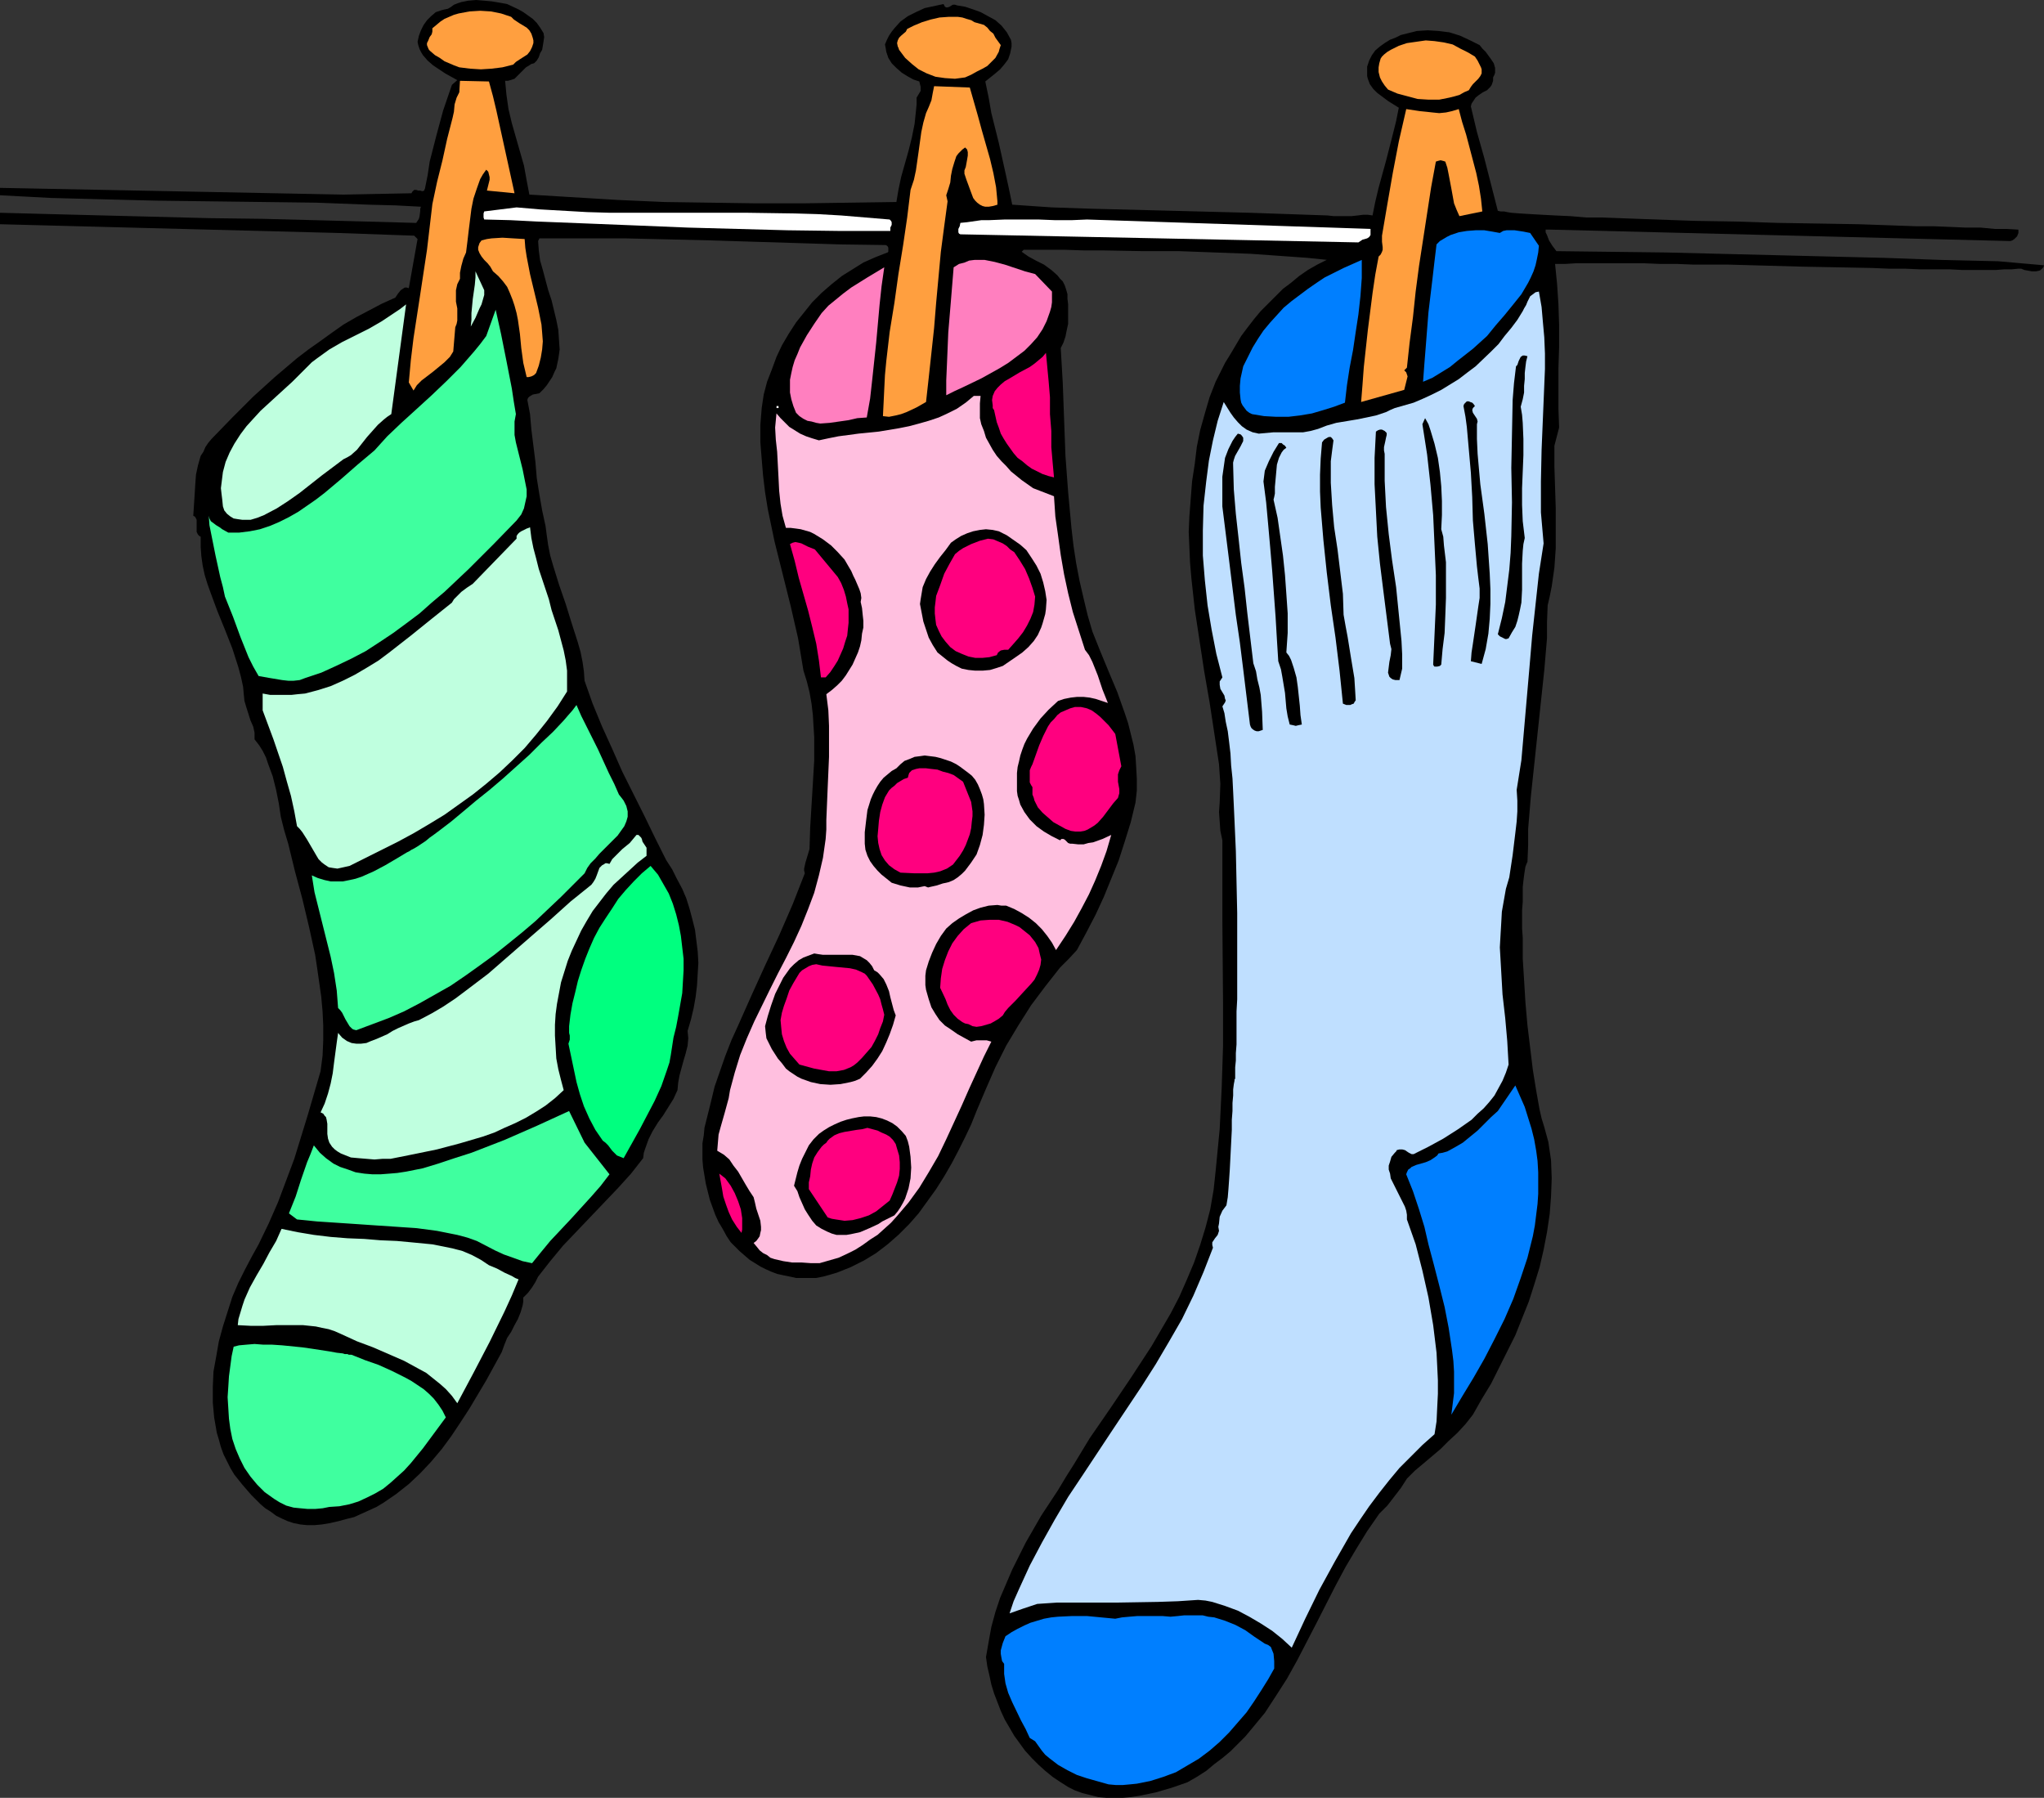 <?xml version="1.0" encoding="UTF-8" standalone="no"?>
<svg
   version="1.0"
   width="129.766mm"
   height="114.132mm"
   id="svg49"
   sodipodi:docname="Socks - Hanging.wmf"
   xmlns:inkscape="http://www.inkscape.org/namespaces/inkscape"
   xmlns:sodipodi="http://sodipodi.sourceforge.net/DTD/sodipodi-0.dtd"
   xmlns="http://www.w3.org/2000/svg"
   xmlns:svg="http://www.w3.org/2000/svg">
  <rect width="100%" height="100%" fill="#333333" stroke="none"/>
  <sodipodi:namedview
     id="namedview49"
     pagecolor="#ffffff"
     bordercolor="#000000"
     borderopacity="0.25"
     inkscape:showpageshadow="2"
     inkscape:pageopacity="0.0"
     inkscape:pagecheckerboard="0"
     inkscape:deskcolor="#d1d1d1"
     inkscape:document-units="mm" />
  <defs
     id="defs1">
    <pattern
       id="WMFhbasepattern"
       patternUnits="userSpaceOnUse"
       width="6"
       height="6"
       x="0"
       y="0" />
  </defs>
  <path
     style="fill:#000000;fill-opacity:1;fill-rule:evenodd;stroke:none"
     d="m 130.411,7.916 0.162,0.969 -0.162,1.131 -0.162,0.969 -0.162,0.969 -0.485,0.808 -0.323,0.969 -0.485,0.808 -0.646,0.646 -0.646,0.162 -0.485,0.323 -0.808,0.485 -1.454,1.454 -0.646,0.646 -0.646,0.646 -0.97,0.323 -0.646,0.162 h -0.646 l 0.323,3.393 0.485,3.393 0.808,3.393 0.97,3.393 1.939,6.785 0.646,3.554 0.646,3.393 10.666,0.646 10.666,0.646 10.989,0.485 10.989,0.162 11.15,0.162 h 11.15 l 11.312,-0.162 11.15,-0.162 0.485,-2.908 0.646,-3.07 1.778,-6.301 0.808,-3.231 0.646,-3.231 0.323,-3.07 0.162,-1.616 v -1.616 l 0.485,-0.808 0.485,-0.808 v -0.485 -0.485 l -0.162,-0.646 -0.162,-0.646 -1.454,-0.485 -1.454,-0.808 -1.293,-0.808 -1.293,-1.131 -1.131,-1.131 -0.808,-1.292 -0.485,-1.454 -0.162,-0.969 -0.162,-0.808 0.485,-1.131 0.485,-0.969 0.646,-0.969 0.646,-0.808 1.454,-1.616 1.778,-1.292 1.939,-0.969 2.101,-0.969 2.262,-0.485 2.262,-0.485 0.162,0.323 0.162,0.323 0.323,0.162 h 0.323 l 0.485,-0.162 0.485,-0.323 0.323,-0.162 h 0.485 l 0.485,0.162 1.939,0.323 1.939,0.646 1.778,0.646 1.778,0.969 1.778,0.969 1.454,1.292 1.293,1.616 0.97,1.777 0.162,0.808 v 0.808 l -0.162,0.808 -0.162,0.808 -0.485,1.454 -0.97,1.292 -0.97,1.131 -1.131,0.969 -2.424,1.939 0.808,3.877 0.646,3.716 1.778,7.109 1.616,7.27 0.808,3.716 0.808,3.877 9.373,0.646 9.534,0.323 19.069,0.485 18.907,0.485 9.373,0.323 9.373,0.323 1.454,0.162 h 1.454 2.909 l 1.454,-0.162 1.293,-0.162 h 1.131 l 1.131,0.162 0.646,-3.231 0.808,-3.393 1.778,-6.462 1.616,-6.301 0.808,-3.231 0.646,-3.231 -1.293,-0.808 -1.293,-0.808 -1.293,-0.969 -1.293,-0.969 -0.97,-0.969 -0.808,-1.131 -0.485,-1.292 -0.162,-0.646 v -0.646 -1.616 l 0.485,-1.454 0.646,-1.292 0.808,-1.131 1.131,-0.969 1.131,-0.808 1.293,-0.808 1.293,-0.485 1.293,-0.646 2.586,-0.646 1.293,-0.323 2.586,-0.162 2.586,0.162 2.586,0.323 2.586,0.808 2.424,1.131 2.262,1.131 0.646,0.808 0.808,0.808 1.293,1.777 0.646,0.969 0.323,1.131 v 0.485 0.646 l -0.162,0.485 -0.323,0.646 v 0.808 l -0.162,0.485 -0.162,0.485 -0.323,0.485 -0.808,0.808 -0.97,0.485 -0.97,0.646 -0.808,0.646 -0.646,0.969 -0.323,0.485 -0.162,0.646 1.454,6.139 1.778,6.301 3.232,12.602 0.646,0.162 h 0.808 l 0.808,0.162 0.97,0.162 2.101,0.162 2.586,0.162 2.909,0.162 3.07,0.162 3.555,0.162 3.717,0.323 h 3.878 l 4.202,0.162 4.363,0.162 4.525,0.162 4.525,0.162 4.686,0.162 9.858,0.162 9.858,0.323 10.019,0.162 9.534,0.162 4.686,0.162 4.525,0.162 4.525,0.162 h 4.202 l 4.04,0.162 3.717,0.162 h 3.555 l 3.394,0.323 h 2.909 l 2.747,0.162 v 0.485 0.323 l -0.323,0.808 -0.646,0.646 -0.485,0.323 -0.485,0.162 -110.373,-2.747 h -1.131 v 0.646 l 0.323,0.646 0.485,1.292 0.808,1.292 0.97,1.292 13.413,0.162 13.09,0.162 26.179,0.646 12.928,0.323 13.251,0.323 13.251,0.485 6.949,0.162 6.949,0.162 10.989,0.969 -0.162,0.485 -0.323,0.323 -0.323,0.323 -0.323,0.162 -0.808,0.162 h -0.97 l -1.778,-0.323 -0.808,-0.323 h -0.646 l -1.616,0.162 h -1.778 l -2.101,0.162 h -7.918 l -3.07,-0.162 h -3.394 -3.717 l -3.717,-0.162 h -3.878 l -3.878,-0.162 -8.403,-0.162 -8.565,-0.162 -17.453,-0.485 h -8.403 l -4.04,-0.162 h -4.04 l -3.878,-0.162 h -3.555 -3.555 -3.232 -3.07 -2.909 l -2.586,0.162 h -2.424 l 0.485,4.847 0.323,4.847 0.162,5.008 v 5.17 l -0.162,5.17 v 4.847 4.847 l 0.162,4.524 -1.131,4.362 v 5.008 l 0.162,5.008 0.162,5.008 v 4.685 4.847 l -0.323,4.685 -0.646,4.524 -0.485,2.423 -0.485,2.1 -0.162,4.039 v 3.877 l -0.646,7.593 -0.808,7.593 -0.808,7.593 -0.808,7.593 -0.808,7.593 -0.646,7.755 v 3.877 l -0.162,4.039 -0.162,0.323 -0.323,0.808 -0.162,0.969 -0.162,1.131 -0.162,1.292 -0.162,1.454 v 1.777 1.777 l -0.162,2.1 v 4.362 l 0.162,2.262 v 5.008 l 0.323,5.17 0.323,5.331 0.485,5.493 0.646,5.331 0.646,5.331 0.808,5.008 0.808,4.524 0.485,2.1 0.646,2.1 0.485,1.777 0.485,1.777 0.646,4.362 0.162,4.362 -0.162,4.362 -0.323,4.201 -0.646,4.362 -0.808,4.201 -0.97,4.201 -1.293,4.201 -1.293,4.039 -1.616,4.039 -1.616,4.039 -1.939,3.877 -1.939,3.877 -1.939,3.877 -2.262,3.716 -2.101,3.716 -1.778,2.262 -1.939,2.1 -2.101,1.939 -1.939,1.939 -2.101,1.777 -2.101,1.777 -1.939,1.616 -1.939,1.939 -1.454,2.262 -1.616,2.1 -1.616,2.1 -1.939,1.939 -2.909,4.201 -2.586,4.201 -2.586,4.362 -2.424,4.524 -4.525,8.886 -4.686,9.047 -2.424,4.362 -2.586,4.039 -2.747,4.201 -3.07,3.716 -1.616,1.939 -1.778,1.777 -1.778,1.777 -1.939,1.616 -1.939,1.454 -1.939,1.616 -2.262,1.454 -2.262,1.292 -3.717,1.292 -3.878,1.131 -3.878,0.808 -2.101,0.323 -1.939,0.162 h -2.101 -1.778 l -1.939,-0.162 -1.939,-0.485 -1.939,-0.485 -1.778,-0.646 -1.616,-0.808 -1.778,-1.131 -1.939,-1.292 -1.778,-1.454 -1.616,-1.454 -1.616,-1.616 -1.616,-1.777 -1.293,-1.777 -1.293,-1.777 -1.131,-1.939 -1.131,-1.939 -0.97,-2.1 -0.808,-2.1 -0.808,-2.1 -0.646,-2.1 -0.485,-2.262 -0.485,-2.1 -0.323,-2.262 0.646,-3.716 0.646,-3.554 0.97,-3.554 1.131,-3.393 1.454,-3.393 1.454,-3.393 1.616,-3.231 1.616,-3.231 3.717,-6.462 4.04,-6.139 1.939,-3.231 1.939,-3.07 3.717,-6.139 5.01,-7.27 5.01,-7.432 4.848,-7.432 2.262,-3.877 2.262,-3.877 2.101,-4.039 1.778,-4.039 1.778,-4.201 1.454,-4.201 1.293,-4.201 1.131,-4.362 0.808,-4.685 0.485,-4.524 0.485,-5.008 0.485,-5.008 0.485,-10.017 0.323,-10.017 v -9.855 l -0.162,-19.872 v -9.694 -9.855 l -0.485,-2.262 -0.162,-2.262 -0.162,-2.262 0.162,-2.262 0.162,-4.524 -0.162,-2.262 -0.162,-2.423 -1.131,-7.432 -1.131,-7.432 -1.293,-7.432 -1.131,-7.432 -1.131,-7.432 -0.808,-7.432 -0.323,-3.716 -0.162,-3.716 -0.162,-3.716 0.162,-3.716 0.646,-8.401 0.646,-4.201 0.485,-4.039 0.808,-4.039 1.131,-4.039 1.131,-3.877 1.454,-3.716 2.262,-4.524 1.293,-2.1 2.586,-4.362 1.454,-1.939 1.616,-2.1 1.616,-1.939 1.778,-1.777 1.778,-1.777 1.778,-1.777 1.939,-1.454 1.939,-1.616 2.101,-1.454 2.262,-1.292 2.262,-1.131 -4.686,-0.485 -4.525,-0.323 -9.05,-0.646 -8.726,-0.323 -8.726,-0.323 h -8.888 l -8.888,-0.162 h -4.686 l -4.848,-0.162 h -4.686 -5.01 l -0.485,0.485 v 0 l 1.616,1.131 1.778,0.969 1.939,0.969 1.778,1.292 1.454,1.292 0.646,0.808 0.646,0.646 0.485,0.969 0.323,0.969 0.323,1.131 v 1.131 l 0.162,1.292 v 1.616 1.454 1.616 l -0.323,1.454 -0.323,1.616 -0.485,1.454 -0.646,1.292 0.485,8.401 0.323,8.724 0.323,8.724 0.646,8.724 0.808,8.724 0.485,4.201 0.646,4.201 0.808,4.201 0.97,4.201 0.97,4.039 1.131,3.877 1.939,4.847 1.939,4.685 2.101,5.008 1.778,5.008 0.808,2.423 0.646,2.585 0.646,2.585 0.485,2.747 0.162,2.585 0.162,2.908 v 2.747 l -0.323,2.908 -1.131,4.685 -1.454,4.685 -1.454,4.524 -1.778,4.362 -1.778,4.362 -1.939,4.201 -2.262,4.362 -2.262,4.201 -1.939,2.1 -2.101,2.1 -1.778,2.262 -1.778,2.262 -3.394,4.524 -3.07,4.847 -2.909,4.847 -2.586,5.17 -2.262,5.17 -2.262,5.331 -1.293,3.231 -1.454,3.07 -1.616,3.231 -1.616,3.07 -1.778,3.07 -1.939,3.07 -2.101,2.908 -2.101,2.908 -2.262,2.585 -2.586,2.585 -2.586,2.262 -2.747,2.1 -2.909,1.777 -3.232,1.616 -3.232,1.292 -1.616,0.485 -1.778,0.485 -1.616,0.323 h -1.616 -1.616 -1.616 l -1.454,-0.323 -1.616,-0.323 -1.454,-0.323 -1.293,-0.485 -1.454,-0.646 -1.293,-0.646 -1.293,-0.808 -1.293,-0.808 -2.424,-2.1 -2.101,-2.1 -0.97,-1.454 -0.97,-1.777 -0.97,-1.616 -0.808,-1.777 -0.646,-1.777 -0.646,-1.777 -0.485,-1.939 -0.485,-1.939 -0.323,-1.939 -0.323,-1.939 -0.162,-1.939 v -1.939 -1.939 l 0.323,-1.939 0.162,-1.777 0.485,-1.939 0.97,-3.877 0.97,-4.039 1.293,-3.716 1.293,-3.716 1.454,-3.716 1.616,-3.554 3.232,-7.27 3.232,-7.109 3.394,-7.27 3.232,-7.432 1.454,-3.716 1.454,-3.716 -0.162,-0.646 v -0.485 l 0.323,-1.454 0.485,-1.616 0.485,-1.616 0.162,-5.17 0.323,-5.331 0.323,-5.331 0.323,-5.493 v -5.493 l -0.162,-2.585 -0.162,-2.747 -0.323,-2.747 -0.485,-2.747 -0.646,-2.585 -0.808,-2.585 -0.646,-3.877 -0.646,-3.877 -1.778,-7.755 -1.939,-7.755 -1.939,-7.755 -1.616,-7.755 -0.646,-4.039 -0.485,-4.039 -0.323,-3.877 -0.323,-4.039 v -4.201 l 0.323,-4.039 0.485,-3.231 0.808,-3.07 1.131,-2.908 1.131,-3.07 1.293,-2.747 1.616,-2.747 1.778,-2.747 1.939,-2.423 1.939,-2.423 2.262,-2.262 2.424,-2.1 2.424,-1.939 2.586,-1.616 2.586,-1.616 2.909,-1.292 2.909,-1.131 0.162,-0.162 v -0.323 -0.646 l -0.162,-0.323 -0.162,-0.162 -0.323,-0.162 h -0.323 L 201.677,58.646 191.334,58.323 180.83,58 170.488,57.677 149.965,57.192 h -10.342 -10.181 l -0.323,0.646 0.162,2.262 0.323,2.423 0.646,2.262 0.646,2.423 0.646,2.423 0.808,2.423 1.131,4.685 0.485,2.423 0.162,2.423 0.162,2.262 -0.323,2.262 -0.485,2.262 -0.485,0.969 -0.485,1.131 -0.646,0.969 -0.646,0.969 -0.808,0.969 -0.97,0.969 -0.808,0.162 -0.808,0.162 -0.808,0.485 -0.323,0.323 -0.162,0.485 0.646,3.393 0.323,3.716 0.97,7.755 0.323,3.877 0.646,4.039 0.646,3.716 0.808,3.716 0.323,2.423 0.323,2.262 0.485,2.423 0.646,2.262 1.454,4.685 1.616,4.685 1.454,4.685 1.454,4.524 0.646,2.262 0.485,2.423 0.323,2.262 0.162,2.262 1.939,5.493 2.262,5.493 2.424,5.331 2.424,5.493 5.333,10.663 2.586,5.331 2.586,5.17 1.454,2.262 1.131,2.262 1.293,2.423 0.97,2.262 0.808,2.585 0.646,2.423 0.646,2.585 0.323,2.585 0.323,2.585 0.162,2.747 -0.162,2.585 -0.162,2.747 -0.323,2.747 -0.485,2.747 -0.646,2.747 -0.808,2.747 0.162,1.777 -0.162,1.777 -0.485,1.939 -0.485,1.616 -0.97,3.554 -0.323,1.777 -0.162,1.777 -0.97,2.1 -2.424,3.877 -1.293,1.777 -1.293,2.1 -0.97,1.939 -0.808,2.262 -0.323,0.969 -0.162,1.292 -2.909,3.716 -3.07,3.393 -6.626,6.947 -6.626,6.947 -3.07,3.716 -2.909,3.716 -0.323,0.646 -0.323,0.646 -0.808,1.292 -0.97,1.292 -1.131,1.131 v 0.969 l -0.162,0.969 -0.485,1.616 -0.646,1.616 -0.808,1.454 -0.808,1.616 -0.97,1.454 -0.646,1.616 -0.646,1.777 -3.717,6.785 -4.04,6.785 -2.101,3.231 -2.262,3.393 -2.262,3.07 -2.586,3.07 -2.586,2.747 -2.747,2.585 -3.07,2.423 -3.07,2.1 -1.616,0.969 -1.778,0.808 -1.778,0.808 -1.778,0.808 -1.939,0.485 -1.778,0.485 -2.101,0.485 -1.939,0.323 -1.778,0.162 h -1.778 l -1.616,-0.162 -1.616,-0.323 -1.454,-0.485 -1.454,-0.646 -1.293,-0.646 -1.293,-0.969 -1.293,-0.808 -1.131,-0.969 -2.262,-2.262 -2.101,-2.423 -1.939,-2.423 -0.97,-1.616 -0.808,-1.616 -0.808,-1.616 -0.646,-1.777 -0.485,-1.777 -0.485,-1.616 -0.646,-3.716 -0.323,-3.554 v -3.716 l 0.162,-3.716 0.646,-3.554 0.646,-3.716 0.97,-3.554 1.131,-3.554 1.131,-3.554 1.454,-3.393 1.616,-3.231 1.616,-3.07 1.616,-2.908 2.424,-5.008 2.262,-5.17 1.939,-5.17 1.939,-5.17 3.232,-10.501 3.07,-10.501 0.485,-3.716 0.162,-3.716 v -3.554 l -0.162,-3.393 -0.323,-3.554 -0.485,-3.393 -0.485,-3.393 -0.485,-3.231 -1.454,-6.624 -1.616,-6.785 -1.778,-6.624 -1.616,-6.624 -0.97,-3.231 -0.808,-3.231 -0.485,-3.231 -0.646,-3.231 -0.808,-3.231 -1.131,-3.07 -0.485,-1.454 -0.808,-1.616 -0.808,-1.292 -1.131,-1.454 v -1.616 l -0.323,-1.454 -0.646,-1.454 -0.97,-3.07 -0.485,-1.616 -0.162,-1.616 -0.162,-1.777 -0.485,-2.262 -0.646,-2.423 -1.454,-4.524 -1.778,-4.524 -1.778,-4.362 -1.616,-4.362 -0.808,-2.262 -0.646,-2.1 -0.485,-2.262 -0.323,-2.262 -0.162,-2.262 v -2.423 l -0.323,-0.162 -0.323,-0.323 -0.323,-0.646 v -0.646 -1.616 -0.646 l -0.323,-0.646 -0.162,-0.162 -0.323,-0.162 0.323,-5.008 0.162,-2.585 0.162,-2.262 0.485,-2.262 0.646,-2.262 0.646,-0.969 0.485,-1.131 0.646,-0.969 0.808,-0.969 5.01,-5.17 5.01,-5.008 5.171,-4.685 5.333,-4.524 2.747,-2.1 2.747,-1.939 2.909,-2.1 2.747,-1.939 3.07,-1.777 3.07,-1.616 3.07,-1.616 3.232,-1.454 0.646,-0.969 0.646,-0.808 0.485,-0.323 0.485,-0.323 h 0.485 l 0.485,0.162 L 100.192,57.354 99.384,56.546 81.123,55.9 0,53.799 v -2.747 l 12.282,0.323 12.605,0.323 25.371,0.646 12.766,0.162 12.443,0.323 12.282,0.323 5.818,0.162 5.818,0.162 h 0.485 l 0.323,-0.485 0.323,-0.485 0.162,-0.646 0.162,-1.292 V 50.083 L 101,49.599 94.859,49.276 88.557,49.114 75.952,48.629 63.186,48.468 50.258,48.306 37.491,48.145 24.725,47.822 12.282,47.498 6.141,47.175 0,46.852 v -1.777 l 82.416,1.616 16.322,-0.323 0.162,-0.323 0.162,-0.162 0.323,-0.323 h 0.485 l 0.485,0.162 h 0.485 l 0.485,0.162 0.485,-0.162 v -0.162 l 0.162,-0.323 0.646,-3.231 0.485,-3.231 1.616,-6.301 1.616,-5.978 2.101,-6.139 1.293,-1.131 -1.454,-0.808 -1.454,-0.808 -1.454,-0.969 -1.454,-0.969 -1.293,-1.131 -1.131,-1.292 -0.485,-0.808 -0.323,-0.646 -0.323,-0.969 -0.162,-0.808 0.323,-1.454 0.485,-1.292 0.646,-1.292 0.808,-1.131 0.97,-0.969 1.131,-0.969 1.454,-0.485 0.646,-0.162 0.808,-0.162 0.808,-0.485 0.646,-0.485 0.808,-0.323 0.97,-0.323 1.616,-0.323 L 114.251,0 l 1.939,0.162 1.778,0.162 1.939,0.323 1.778,0.323 2.747,1.292 1.131,0.646 1.131,0.808 1.131,0.808 0.97,0.969 0.808,1.131 z"
     id="path1" />
  <path
     style="fill:#ff9f3f;fill-opacity:1;fill-rule:evenodd;stroke:none"
     d="m 127.825,9.047 0.162,0.646 v 0.646 l -0.323,0.969 -0.485,0.969 -0.646,0.808 -1.778,1.131 -0.97,0.646 -0.646,0.646 -2.586,0.646 -2.586,0.323 -2.586,0.162 -2.586,-0.162 -1.293,-0.162 -1.293,-0.162 -1.293,-0.485 -1.131,-0.485 -1.131,-0.485 -1.131,-0.808 -1.131,-0.646 -1.131,-0.969 -0.323,-0.323 -0.162,-0.323 -0.323,-0.808 v -0.485 l 0.323,-0.646 0.323,-0.808 0.485,-0.646 0.162,-0.646 V 6.785 l 0.97,-0.808 0.97,-0.808 0.97,-0.646 1.131,-0.485 1.131,-0.485 1.131,-0.323 2.586,-0.485 2.586,-0.162 2.586,0.162 2.424,0.485 2.424,0.808 0.646,0.646 1.454,0.969 0.808,0.485 0.808,0.485 0.646,0.646 0.485,0.808 z"
     id="path2" />
  <path
     style="fill:#ff9f3f;fill-opacity:1;fill-rule:evenodd;stroke:none"
     d="m 240.137,10.824 -0.323,0.969 -0.162,0.646 -0.808,1.454 -0.97,0.969 -0.97,0.969 -1.131,0.646 -1.293,0.646 -1.454,0.808 -1.454,0.646 -2.424,0.323 -2.424,-0.162 -2.262,-0.323 -2.101,-0.808 -1.939,-0.969 -1.616,-1.292 -1.616,-1.454 -1.454,-1.939 -0.162,-0.485 -0.162,-0.323 -0.162,-0.808 0.162,-0.646 0.323,-0.646 0.485,-0.485 1.131,-0.969 0.323,-0.646 1.616,-0.808 1.939,-0.808 2.101,-0.646 2.101,-0.485 2.262,-0.162 h 2.101 l 1.131,0.162 0.97,0.323 1.131,0.323 0.808,0.485 1.131,0.323 1.131,0.323 0.808,0.646 0.646,0.808 0.808,0.646 0.485,0.969 z"
     id="path3" />
  <path
     style="fill:#ff9f3f;fill-opacity:1;fill-rule:evenodd;stroke:none"
     d="m 355.035,15.51 0.323,0.646 0.162,0.485 v 0.485 0.485 l -0.323,0.646 -0.485,0.646 -0.646,0.646 -0.646,0.646 -0.485,0.646 -0.485,0.808 -1.131,0.485 -1.131,0.646 -1.131,0.323 -1.293,0.323 -2.424,0.485 h -2.586 l -2.586,-0.162 -2.424,-0.646 -2.424,-0.646 -2.262,-0.969 -0.808,-0.969 -0.646,-0.969 -0.485,-0.969 -0.323,-1.292 v -1.131 l 0.162,-0.969 0.323,-1.131 0.323,-0.485 0.485,-0.485 0.808,-0.646 0.808,-0.485 1.939,-0.969 1.939,-0.646 2.262,-0.323 2.262,-0.323 2.101,0.162 2.262,0.323 2.101,0.485 1.778,0.969 0.97,0.485 0.97,0.485 0.808,0.485 0.808,0.485 0.646,0.969 z"
     id="path4" />
  <path
     style="fill:#ff9f3f;fill-opacity:1;fill-rule:evenodd;stroke:none"
     d="m 117.321,19.549 0.97,3.554 0.808,3.393 1.454,6.624 1.454,6.624 1.454,6.624 -6.626,-0.646 0.323,-1.292 0.323,-1.292 v -0.646 l -0.162,-0.646 -0.162,-0.646 -0.485,-0.485 -0.808,1.131 -0.646,1.131 -0.808,2.262 -0.808,2.423 -0.485,2.423 -0.646,5.17 -0.323,2.747 -0.323,2.585 -0.646,1.454 -0.485,1.777 -0.323,1.616 v 1.454 l -0.323,0.646 -0.323,0.646 -0.323,1.454 v 1.292 1.454 l 0.323,1.616 v 1.454 1.454 l -0.162,0.808 -0.323,0.808 -0.485,5.816 -0.808,1.292 -1.293,1.292 -2.747,2.262 -2.747,2.1 -1.131,1.131 -0.808,1.292 -1.131,-1.939 0.485,-5.331 0.646,-5.331 1.616,-10.501 1.616,-10.663 0.646,-5.493 0.646,-5.493 1.131,-5.331 1.293,-5.17 1.131,-5.17 1.293,-5.008 0.323,-1.454 0.162,-1.777 0.485,-1.616 0.323,-0.646 0.323,-0.646 0.162,-2.747 z"
     id="path5" />
  <path
     style="fill:#ff9f3f;fill-opacity:1;fill-rule:evenodd;stroke:none"
     d="m 232.704,21.003 1.939,6.785 0.97,3.554 0.97,3.393 0.97,3.393 0.808,3.393 0.646,3.393 0.323,3.393 v 0.808 l -1.131,0.323 -0.97,0.162 h -0.808 l -0.646,-0.162 -0.646,-0.323 -0.646,-0.485 -0.485,-0.485 -0.485,-0.646 -0.485,-1.292 -1.131,-3.07 -0.485,-1.454 V 40.874 l 0.323,-0.808 0.323,-1.777 0.162,-0.969 V 36.512 l -0.162,-0.646 -0.485,-0.485 -0.646,0.485 -0.97,0.969 -0.485,0.646 -0.485,1.454 -0.485,1.616 -0.323,1.616 -0.162,1.616 -0.485,1.616 -0.485,1.454 0.323,1.454 -0.808,5.978 -0.808,6.139 -1.131,12.279 -0.485,5.978 -0.646,5.978 -0.646,5.978 -0.646,5.816 -2.262,1.292 -2.424,1.131 -1.293,0.485 -1.293,0.323 -1.616,0.323 -1.454,-0.162 0.162,-3.231 0.162,-3.393 0.162,-3.231 0.323,-3.393 0.808,-6.947 1.131,-6.947 0.97,-6.947 1.131,-6.947 0.97,-6.624 0.808,-6.624 0.808,-2.423 0.485,-2.262 0.646,-4.524 0.646,-4.685 0.485,-2.262 0.646,-2.262 0.646,-1.454 0.646,-1.616 0.323,-1.777 0.323,-1.616 z"
     id="path6" />
  <path
     style="fill:#ff9f3f;fill-opacity:1;fill-rule:evenodd;stroke:none"
     d="m 350.025,26.173 0.808,3.07 0.97,3.07 1.616,6.139 0.808,3.07 0.646,3.07 0.485,3.07 0.323,3.07 -5.494,1.131 -0.646,-1.454 -0.646,-1.616 -0.323,-1.777 -0.323,-1.777 -0.646,-3.393 -0.323,-1.616 -0.485,-1.454 -0.485,-0.162 -0.646,-0.162 -0.646,0.162 -0.485,0.162 -1.131,6.139 -0.97,6.301 -1.939,12.602 -0.808,6.139 -0.646,6.139 -0.808,6.139 -0.646,5.978 -0.646,0.646 0.485,0.485 0.162,0.485 0.162,0.485 -0.162,0.646 -0.323,1.292 -0.162,0.646 -0.162,0.646 -10.342,2.908 0.323,-4.039 0.323,-4.362 0.97,-8.886 1.131,-8.886 0.646,-4.362 0.808,-4.362 0.485,-0.485 0.323,-0.646 0.162,-0.485 v -0.646 l -0.162,-1.292 v -0.646 -0.808 l 1.293,-7.593 1.293,-7.432 1.454,-7.593 1.778,-7.755 3.232,0.485 1.616,0.162 1.454,0.162 1.616,0.162 1.616,-0.162 1.454,-0.323 z"
     id="path7" />
  <path
     style="fill:#ffffff;fill-opacity:1;fill-rule:evenodd;stroke:none"
     d="m 213.473,52.668 0.323,0.323 0.162,0.323 v 0.323 0.323 l -0.162,0.323 -0.162,0.323 v 0.323 0.485 h -12.443 l -12.282,-0.162 -11.958,-0.323 -11.958,-0.323 -11.797,-0.485 -12.12,-0.485 -12.282,-0.485 -6.302,-0.323 -6.302,-0.162 -0.162,-0.485 V 51.699 51.214 l 0.162,-0.485 7.757,-0.969 5.656,0.485 5.656,0.323 5.656,0.323 5.494,0.162 h 11.15 10.827 11.15 l 11.15,0.162 5.494,0.162 5.656,0.323 5.818,0.485 z"
     id="path8" />
  <path
     style="fill:#ffffff;fill-opacity:1;fill-rule:evenodd;stroke:none"
     d="m 328.856,54.93 v 0.808 0.646 l -0.323,0.485 -0.485,0.323 -1.131,0.323 -0.97,0.646 -95.505,-1.939 -0.323,-0.162 -0.162,-0.323 v -0.323 -0.485 l 0.323,-0.646 0.162,-0.808 1.616,-0.162 3.394,-0.485 h 1.778 l 3.878,-0.162 h 4.04 4.04 l 4.04,0.162 h 3.878 l 3.717,-0.162 z"
     id="path9" />
  <path
     style="fill:#007fff;fill-opacity:1;fill-rule:evenodd;stroke:none"
     d="m 369.256,58.969 -0.162,1.616 -0.323,1.616 -0.323,1.454 -0.485,1.454 -0.646,1.454 -0.646,1.292 -1.616,2.747 -1.939,2.423 -2.101,2.585 -2.101,2.423 -2.101,2.585 -3.394,3.07 -3.717,2.908 -1.778,1.454 -2.101,1.292 -2.101,1.292 -2.262,0.969 0.323,-4.362 0.323,-4.039 0.646,-8.24 0.97,-8.078 0.485,-4.201 0.485,-4.039 0.808,-0.808 0.808,-0.485 0.808,-0.485 0.97,-0.485 1.939,-0.646 1.939,-0.323 2.101,-0.162 h 2.101 l 1.939,0.323 1.778,0.323 0.808,-0.485 0.808,-0.162 h 0.97 0.97 l 2.101,0.323 0.808,0.162 0.808,0.162 z"
     id="path10" />
  <path
     style="fill:#ff9f3f;fill-opacity:1;fill-rule:evenodd;stroke:none"
     d="m 125.886,57.354 0.162,2.1 0.323,2.1 0.808,4.201 0.97,4.039 0.97,4.039 0.808,4.039 0.162,1.939 0.162,2.1 -0.162,1.939 -0.323,1.939 -0.485,1.939 -0.646,1.777 -0.485,0.485 -0.646,0.323 -0.646,0.162 h -0.485 l -0.808,-3.393 -0.485,-3.554 -0.323,-3.393 -0.485,-3.393 -0.323,-1.616 -0.485,-1.777 -0.485,-1.454 -0.646,-1.616 -0.646,-1.454 -0.97,-1.292 -1.131,-1.292 -1.293,-1.131 -0.646,-1.131 -0.646,-0.808 -0.808,-0.808 -0.646,-0.808 -0.485,-0.808 -0.323,-0.808 v -0.646 l 0.162,-0.485 0.162,-0.485 0.485,-0.646 1.293,-0.323 1.131,-0.162 2.586,-0.162 2.586,0.162 z"
     id="path11" />
  <path
     style="fill:#ff7fbf;fill-opacity:1;fill-rule:evenodd;stroke:none"
     d="m 252.419,69.955 v 1.292 1.292 l -0.162,1.131 -0.323,1.131 -0.808,2.262 -0.97,1.939 -1.293,1.939 -1.454,1.616 -1.616,1.616 -1.939,1.454 -1.939,1.454 -2.101,1.292 -4.363,2.423 -4.363,2.1 -2.101,0.969 -1.939,0.969 v -3.554 l 0.162,-3.716 0.162,-3.877 0.162,-3.877 0.323,-3.877 0.323,-3.877 0.646,-7.916 1.293,-0.808 1.293,-0.323 1.131,-0.485 1.293,-0.162 h 1.131 1.293 l 2.424,0.485 2.424,0.646 2.424,0.808 2.424,0.808 2.424,0.646 v 0 z"
     id="path12" />
  <path
     style="fill:#007fff;fill-opacity:1;fill-rule:evenodd;stroke:none"
     d="m 326.755,62.362 v 4.362 l -0.323,4.362 -0.485,4.362 -0.646,4.201 -0.646,4.362 -0.808,4.201 -0.646,4.201 -0.485,4.201 -2.586,0.969 -2.586,0.808 -2.747,0.808 -2.909,0.485 -2.747,0.323 h -2.909 l -2.909,-0.162 -2.909,-0.485 -0.646,-0.323 -0.646,-0.485 -0.485,-0.646 -0.485,-0.646 -0.323,-0.646 -0.162,-0.808 -0.162,-1.616 V 92.573 l 0.162,-1.777 0.323,-1.454 0.323,-1.454 1.131,-2.262 1.131,-2.262 1.293,-2.1 1.293,-1.939 1.616,-1.939 1.616,-1.777 1.616,-1.777 1.939,-1.616 1.939,-1.454 1.939,-1.454 2.101,-1.454 1.939,-1.292 2.262,-1.131 2.262,-1.131 z"
     id="path13" />
  <path
     style="fill:#ff7fbf;fill-opacity:1;fill-rule:evenodd;stroke:none"
     d="m 207.979,100.167 -2.262,0.162 -2.101,0.485 -2.262,0.323 -2.262,0.323 -2.262,0.162 -0.97,-0.162 -1.131,-0.323 -0.97,-0.162 -0.97,-0.485 -0.97,-0.646 -0.808,-0.808 -0.646,-1.616 -0.485,-1.616 -0.323,-1.616 v -1.454 -1.616 l 0.323,-1.616 0.323,-1.454 0.485,-1.616 0.646,-1.454 0.646,-1.616 1.616,-2.908 1.778,-2.747 1.778,-2.585 1.616,-1.777 1.778,-1.454 1.778,-1.454 1.939,-1.454 3.878,-2.423 4.04,-2.423 -0.646,4.524 -0.485,4.524 -0.808,9.047 -0.97,9.047 -0.485,4.362 z"
     id="path14" />
  <path
     style="fill:#bfffdf;fill-opacity:1;fill-rule:evenodd;stroke:none"
     d="m 116.19,69.632 v 1.131 l -0.323,1.131 -0.323,1.131 -0.485,0.969 -0.97,2.262 -1.131,2.1 0.162,-1.616 v -1.616 l 0.323,-3.393 0.485,-3.393 0.162,-1.777 v -1.454 z"
     id="path15" />
  <path
     style="fill:#bfdfff;fill-opacity:1;fill-rule:evenodd;stroke:none"
     d="m 369.256,69.955 0.646,3.716 0.323,3.716 0.323,3.554 0.162,3.877 v 3.716 l -0.162,3.877 -0.323,7.755 -0.323,7.755 -0.162,7.593 v 3.716 3.716 l 0.323,3.716 0.323,3.716 -1.131,7.27 -0.808,7.432 -0.808,7.432 -0.646,7.593 -1.293,14.863 -0.646,7.432 -1.131,7.109 0.162,2.585 v 2.585 l -0.162,2.423 -0.323,2.747 -0.646,5.331 -0.808,5.331 -0.808,2.747 -0.485,2.747 -0.485,2.747 -0.162,2.908 -0.162,2.747 -0.162,2.908 0.323,5.655 0.323,5.655 0.646,5.655 0.485,5.493 0.323,5.655 -0.646,1.939 -0.808,1.939 -0.97,1.777 -0.97,1.777 -1.293,1.616 -1.293,1.454 -1.454,1.292 -1.454,1.454 -3.232,2.262 -3.555,2.262 -3.555,1.939 -3.555,1.777 h -0.485 l -0.646,-0.323 -0.485,-0.323 -0.485,-0.323 -0.646,-0.162 h -0.646 l -0.646,0.162 -0.162,0.323 -0.323,0.323 -0.808,0.969 -0.323,1.131 -0.323,0.969 v 0.969 l 0.323,0.969 0.162,1.131 0.97,1.939 0.97,1.939 0.97,1.939 0.485,0.969 0.323,0.969 0.162,0.969 v 1.131 l 2.101,5.978 1.616,6.301 1.454,6.462 1.131,6.624 0.808,6.624 0.162,3.231 0.162,3.393 v 3.231 l -0.162,3.231 -0.162,3.393 -0.485,3.07 -2.909,2.585 -2.747,2.747 -2.747,2.747 -2.424,2.908 -2.424,3.07 -2.424,3.231 -2.101,3.07 -2.262,3.393 -1.939,3.393 -1.939,3.393 -3.717,6.785 -3.394,6.947 -3.232,6.947 -2.262,-2.1 -2.424,-1.939 -2.747,-1.777 -2.747,-1.616 -2.747,-1.454 -3.07,-1.131 -3.07,-0.969 -1.616,-0.323 -1.778,-0.162 -4.848,0.323 -4.848,0.162 -9.696,0.162 h -9.696 -4.848 l -4.686,0.323 -3.394,1.131 -3.232,1.131 0.97,-2.908 1.293,-2.908 2.586,-5.655 2.909,-5.493 3.07,-5.493 3.232,-5.493 3.555,-5.331 6.949,-10.501 7.11,-10.663 3.394,-5.331 3.232,-5.493 3.07,-5.331 2.747,-5.655 2.424,-5.655 1.131,-2.908 1.131,-2.908 -0.162,-0.646 v -0.646 l 0.323,-0.485 0.323,-0.485 0.646,-0.808 0.162,-0.485 0.162,-0.485 -0.162,-0.969 0.162,-0.808 0.162,-1.616 0.646,-1.454 0.97,-1.292 0.323,-1.939 0.162,-1.939 0.162,-2.262 0.162,-2.423 0.485,-9.532 v -2.423 l 0.162,-2.1 v -1.939 l 0.162,-1.777 v -1.454 l 0.162,-1.292 0.162,-0.808 v -0.323 l 0.162,-0.162 v -0.485 -0.969 -1.292 l 0.162,-1.616 v -1.777 l 0.162,-2.1 v -2.423 -2.585 -2.908 l 0.162,-2.908 v -20.68 l -0.323,-14.863 -0.323,-7.27 -0.162,-3.554 -0.162,-3.393 -0.162,-3.231 -0.323,-3.07 -0.162,-2.908 -0.323,-2.747 -0.323,-2.585 -0.485,-2.262 -0.323,-2.1 -0.485,-1.616 0.323,-0.485 0.323,-0.485 0.162,-0.485 -0.162,-0.323 -0.162,-0.808 -0.485,-0.808 -0.485,-0.808 -0.162,-0.969 v -0.323 -0.485 l 0.323,-0.485 0.323,-0.485 -1.454,-5.655 -1.131,-5.816 -0.97,-5.816 -0.646,-5.978 -0.485,-5.978 v -5.978 l 0.162,-5.978 0.323,-2.908 0.323,-2.908 0.646,-5.008 0.97,-4.847 1.131,-4.685 1.454,-4.524 1.616,2.585 0.808,1.131 0.97,1.131 0.97,0.969 1.131,0.808 1.454,0.646 1.454,0.323 1.778,-0.162 1.778,-0.162 h 5.333 1.778 l 1.778,-0.323 1.778,-0.485 2.101,-0.808 2.262,-0.646 4.848,-0.808 2.424,-0.485 2.262,-0.485 2.424,-0.808 0.97,-0.485 1.131,-0.485 2.262,-0.646 2.262,-0.646 2.262,-0.969 2.101,-0.969 2.262,-1.131 2.101,-1.292 2.101,-1.292 2.101,-1.616 1.939,-1.454 3.717,-3.554 1.778,-1.777 1.454,-1.939 1.616,-1.939 1.454,-1.939 1.293,-2.1 0.323,-0.646 0.485,-0.808 0.323,-0.808 0.646,-1.292 0.646,-0.485 0.646,-0.485 z"
     id="path16" />
  <path
     style="fill:#bfffdf;fill-opacity:1;fill-rule:evenodd;stroke:none"
     d="m 93.889,99.359 -0.97,0.646 -0.808,0.646 -1.454,1.292 -1.293,1.454 -1.293,1.454 -2.424,3.07 -1.454,1.292 -0.808,0.485 -0.97,0.485 -2.586,1.939 -2.586,1.939 -5.333,4.201 -2.747,1.939 -2.747,1.777 -3.07,1.616 -1.616,0.646 -1.616,0.485 h -1.939 l -1.131,-0.162 -0.97,-0.162 -0.808,-0.485 -0.808,-0.646 -0.646,-0.808 -0.162,-0.485 -0.162,-0.485 -0.162,-1.616 -0.162,-1.292 -0.162,-1.454 0.162,-1.292 0.162,-1.292 0.162,-1.292 0.646,-2.423 0.97,-2.262 1.131,-2.1 1.454,-2.262 1.454,-1.939 1.616,-1.777 1.778,-1.939 3.878,-3.554 3.717,-3.393 1.778,-1.777 1.616,-1.616 1.293,-1.292 1.293,-0.969 2.909,-2.1 3.07,-1.777 6.464,-3.231 3.07,-1.777 2.909,-1.939 1.454,-0.969 1.454,-1.131 z"
     id="path17" />
  <path
     style="fill:#3fff9f;fill-opacity:1;fill-rule:evenodd;stroke:none"
     d="m 123.785,99.359 -0.323,1.777 v 1.616 1.616 l 0.323,1.777 0.808,3.231 0.808,3.231 0.646,3.231 0.323,1.616 v 1.616 l -0.323,1.454 -0.323,1.454 -0.646,1.454 -1.131,1.454 -5.656,5.816 -5.818,5.816 -5.818,5.493 -3.07,2.585 -2.909,2.585 -3.232,2.423 -3.07,2.262 -3.394,2.262 -3.232,2.1 -3.394,1.777 -3.717,1.777 -3.555,1.616 -3.878,1.292 -1.293,0.485 -1.454,0.162 h -1.293 l -1.454,-0.162 -2.909,-0.485 -2.747,-0.485 -1.293,-2.262 -1.131,-2.262 -1.939,-4.847 -1.778,-4.847 -0.97,-2.423 -0.97,-2.423 -0.485,-2.262 -0.646,-2.423 -1.131,-5.17 -0.97,-4.847 -0.485,-2.423 -0.162,-2.262 0.162,0.646 0.323,0.646 0.646,0.485 0.646,0.485 0.808,0.485 0.646,0.485 1.454,0.808 h 2.586 l 2.586,-0.323 2.424,-0.485 2.424,-0.808 2.262,-0.969 2.262,-1.131 2.262,-1.292 2.101,-1.454 2.101,-1.454 2.101,-1.616 4.04,-3.393 3.878,-3.393 4.04,-3.393 3.07,-3.393 3.394,-3.231 3.555,-3.231 3.717,-3.393 3.555,-3.393 3.394,-3.393 3.232,-3.716 1.454,-1.777 1.454,-1.939 v 0 l 2.262,-6.301 0.646,2.908 0.646,2.908 1.293,6.462 1.293,6.624 0.485,3.231 z"
     id="path18" />
  <path
     style="fill:#ff007f;fill-opacity:1;fill-rule:evenodd;stroke:none"
     d="m 252.904,114.546 -1.293,-0.323 -1.454,-0.485 -1.293,-0.646 -1.293,-0.646 -1.131,-0.808 -1.131,-0.969 -1.131,-0.808 -0.97,-1.131 -0.808,-1.131 -0.808,-1.131 -0.808,-1.292 -0.646,-1.131 -0.485,-1.454 -0.485,-1.292 -0.323,-1.454 -0.323,-1.454 -0.323,-0.485 v -0.646 l -0.162,-1.292 0.162,-0.969 0.485,-1.131 0.646,-0.808 0.808,-0.808 0.97,-0.808 1.131,-0.646 2.424,-1.454 2.424,-1.292 1.131,-0.808 0.97,-0.808 0.97,-0.808 0.808,-0.969 0.162,1.616 0.162,1.777 0.323,3.393 0.323,3.877 v 4.039 l 0.323,4.039 v 3.877 l 0.323,3.716 z"
     id="path19" />
  <path
     style="fill:#000000;fill-opacity:1;fill-rule:evenodd;stroke:none"
     d="m 366.508,85.465 -0.323,1.292 -0.162,1.292 -0.162,1.454 v 1.454 l -0.162,1.616 v 1.616 l -0.323,1.616 -0.485,1.777 0.323,1.939 0.162,1.939 0.162,3.877 v 3.877 l -0.323,7.916 v 4.039 l 0.162,3.877 0.485,4.039 -0.323,1.454 -0.162,1.616 -0.162,3.07 v 6.301 l -0.162,3.07 -0.323,1.616 -0.323,1.454 -0.323,1.292 -0.485,1.454 -0.808,1.292 -0.808,1.454 -0.485,0.162 h -0.323 l -0.646,-0.323 -0.646,-0.323 -0.485,-0.485 0.97,-3.877 0.808,-3.877 0.485,-3.877 0.485,-3.877 0.323,-4.039 0.162,-4.039 0.162,-8.078 -0.162,-8.24 0.162,-8.078 0.162,-8.24 0.323,-4.039 0.485,-4.039 0.323,-0.323 0.323,-0.969 0.323,-0.646 0.162,-0.323 0.485,-0.323 h 0.485 z"
     id="path20" />
  <path
     style="fill:#ffbfdf;fill-opacity:1;fill-rule:evenodd;stroke:none"
     d="m 235.289,94.997 -0.162,1.777 v 1.777 1.777 l 0.323,1.454 0.646,1.616 0.485,1.616 0.808,1.454 0.808,1.454 0.97,1.454 1.131,1.292 1.131,1.131 1.131,1.292 2.586,2.1 2.747,1.939 5.01,1.939 0.323,4.847 0.646,4.524 0.646,4.685 0.808,4.685 0.97,4.524 1.131,4.524 1.454,4.524 1.454,4.524 0.97,1.292 0.808,1.616 1.293,3.231 1.131,3.393 1.293,3.231 -1.454,-0.485 -1.454,-0.485 -1.454,-0.323 -1.454,-0.162 h -1.616 l -1.454,0.162 -1.616,0.323 -1.454,0.485 -2.262,2.1 -1.939,2.1 -1.778,2.423 -1.454,2.423 -0.646,1.292 -0.485,1.292 -0.485,1.454 -0.323,1.454 -0.323,1.292 -0.162,1.454 v 1.616 1.616 1.131 l 0.162,1.131 0.323,0.969 0.323,1.131 0.97,1.777 1.293,1.777 1.616,1.616 1.778,1.292 1.939,1.131 1.939,0.969 0.323,-0.323 h 0.485 l 0.323,0.162 0.162,0.162 0.323,0.323 0.323,0.323 0.485,0.162 h 0.485 l 1.454,0.162 h 1.293 l 1.131,-0.323 1.131,-0.162 2.262,-0.808 2.101,-0.969 -1.131,3.877 -1.293,3.554 -1.454,3.554 -1.454,3.231 -1.778,3.393 -1.778,3.231 -2.101,3.393 -2.262,3.393 -0.97,-1.777 -1.131,-1.616 -1.293,-1.616 -1.454,-1.454 -1.616,-1.292 -1.778,-1.131 -1.778,-0.969 -1.939,-0.808 h -1.131 l -0.97,-0.162 -2.101,0.162 -1.939,0.485 -1.778,0.646 -1.778,0.969 -1.616,0.969 -1.616,1.131 -1.454,1.292 -1.293,1.777 -1.131,1.939 -0.97,2.1 -0.808,2.1 -0.646,2.1 -0.162,1.292 v 1.131 1.131 l 0.162,1.131 0.323,1.131 0.323,1.131 0.323,0.969 0.323,0.969 0.97,1.616 0.97,1.454 1.293,1.292 1.454,0.969 1.616,1.131 3.232,1.777 1.293,-0.323 h 1.293 1.131 l 1.131,0.323 -1.778,3.554 -1.778,3.877 -1.778,3.877 -1.778,4.039 -3.717,8.078 -1.939,4.039 -2.262,3.877 -2.262,3.716 -2.586,3.554 -2.747,3.231 -1.454,1.616 -1.616,1.454 -1.616,1.454 -1.778,1.131 -1.778,1.292 -1.778,1.131 -1.939,0.969 -2.101,0.969 -2.262,0.646 -2.262,0.646 h -2.101 l -2.262,-0.162 h -2.262 l -2.101,-0.323 -2.101,-0.485 -0.97,-0.323 -0.808,-0.646 -0.97,-0.485 -0.808,-0.646 -0.646,-0.808 -0.808,-0.969 0.646,-0.485 0.485,-0.646 0.323,-0.485 0.162,-0.808 0.162,-0.646 v -0.808 l -0.162,-1.454 -0.97,-2.908 -0.323,-1.454 -0.323,-1.292 -0.97,-1.454 -0.97,-1.616 -1.778,-3.07 -1.131,-1.454 -0.97,-1.454 -1.293,-1.131 -1.616,-0.969 0.162,-1.939 0.162,-1.939 0.485,-1.777 0.97,-3.393 0.485,-1.777 0.485,-1.777 0.323,-1.939 1.131,-4.201 1.293,-4.201 1.616,-4.039 1.778,-4.039 3.717,-7.593 1.939,-3.877 1.939,-3.716 1.939,-3.877 1.778,-3.877 1.616,-4.039 1.454,-3.877 1.131,-4.201 0.97,-4.201 0.323,-2.262 0.323,-2.262 0.162,-2.262 v -2.262 l 0.162,-3.877 0.162,-3.877 0.323,-7.432 v -3.716 -3.716 l -0.162,-3.716 -0.485,-3.877 1.293,-0.969 1.293,-1.131 1.131,-1.131 0.97,-1.292 0.808,-1.292 0.808,-1.292 0.646,-1.454 0.646,-1.454 0.485,-1.454 0.323,-1.454 0.162,-1.616 0.323,-1.454 v -1.616 l -0.162,-1.454 -0.162,-1.616 -0.323,-1.454 0.162,-0.969 -0.162,-1.131 -0.323,-0.969 -0.97,-2.262 -0.485,-0.969 -0.485,-1.131 -0.485,-0.808 -1.131,-1.939 -1.616,-1.777 -1.616,-1.616 -1.939,-1.454 -2.101,-1.292 -0.97,-0.485 -1.131,-0.323 -1.131,-0.323 -1.131,-0.162 -1.293,-0.162 h -1.131 l -0.808,-2.908 -0.485,-2.908 -0.323,-3.07 -0.162,-3.231 -0.162,-3.07 -0.162,-3.07 -0.323,-2.908 -0.162,-2.908 0.323,-3.393 0.97,1.131 0.97,0.969 1.131,1.131 1.293,0.808 1.293,0.808 1.454,0.646 1.454,0.485 1.616,0.485 2.262,-0.485 2.424,-0.485 4.848,-0.646 4.848,-0.485 4.848,-0.808 2.424,-0.485 2.424,-0.646 2.262,-0.646 2.424,-0.808 2.101,-0.969 2.262,-1.131 2.101,-1.454 1.939,-1.616 z"
     id="path21" />
  <path
     style="fill:#000000;fill-opacity:1;fill-rule:evenodd;stroke:none"
     d="m 353.904,97.42 -0.323,0.323 -0.162,0.162 -0.162,0.485 0.162,0.646 0.323,0.485 0.323,0.485 0.323,0.485 0.162,0.646 -0.162,0.646 v 3.554 l 0.162,3.554 0.646,7.27 0.97,7.109 0.808,7.27 0.485,7.109 0.162,3.716 v 3.554 l -0.162,3.554 -0.323,3.554 -0.646,3.716 -0.97,3.554 -2.586,-0.646 0.162,-2.1 0.323,-2.1 0.646,-4.362 0.646,-4.524 0.323,-2.1 v -2.262 l -0.323,-2.585 -0.323,-2.747 -0.485,-5.331 -0.485,-5.655 -0.162,-5.655 -0.323,-5.816 -0.485,-5.493 -0.485,-5.493 -0.323,-2.423 -0.485,-2.585 0.162,-0.485 0.323,-0.323 0.323,-0.323 h 0.485 l 0.323,0.162 0.485,0.162 0.323,0.323 z"
     id="path22" />
  <path
     style="fill:#ffffff;fill-opacity:1;fill-rule:evenodd;stroke:none"
     d="m 186.325,97.42 h 0.485 v 0.485 h -0.485 z"
     id="path23" />
  <path
     style="fill:#000000;fill-opacity:1;fill-rule:evenodd;stroke:none"
     d="m 345.824,126.986 0.485,1.777 0.162,2.1 0.485,4.039 v 4.201 4.362 l -0.162,4.362 -0.162,4.039 -0.485,3.877 -0.323,3.716 -0.323,0.323 -0.646,0.162 h -0.646 l -0.162,-0.162 -0.162,-0.323 0.323,-7.109 0.323,-7.27 v -7.109 l -0.323,-7.27 -0.323,-7.109 -0.646,-7.27 -0.808,-7.27 -1.131,-7.27 0.646,-1.454 0.808,1.454 0.485,1.454 0.97,3.231 0.808,3.393 0.485,3.393 0.323,3.393 0.162,3.554 v 3.393 z"
     id="path24" />
  <path
     style="fill:#000000;fill-opacity:1;fill-rule:evenodd;stroke:none"
     d="m 332.249,108.891 v 3.07 3.393 l 0.323,6.301 0.646,6.462 0.808,6.301 0.97,6.462 0.646,6.462 0.646,6.462 0.162,3.231 v 3.393 l -0.646,2.747 h -0.97 l -0.646,-0.162 -0.485,-0.323 -0.323,-0.323 -0.162,-0.485 -0.162,-0.485 0.162,-1.292 0.162,-1.292 0.323,-1.616 0.162,-1.454 -0.162,-0.646 -0.162,-0.646 -1.616,-12.763 -0.808,-6.462 -0.646,-6.462 -0.323,-6.301 -0.323,-6.301 v -6.301 l 0.323,-6.301 0.485,-0.323 0.485,-0.162 h 0.485 l 0.646,0.323 0.485,0.485 v 0.485 l -0.162,0.646 -0.162,0.808 -0.323,1.454 v 0.808 z"
     id="path25" />
  <path
     style="fill:#000000;fill-opacity:1;fill-rule:evenodd;stroke:none"
     d="m 295.889,111.637 0.162,5.816 0.485,5.816 0.646,5.816 0.646,5.978 0.808,5.978 0.646,5.978 1.454,12.117 0.646,1.939 0.323,1.939 0.485,1.939 0.323,1.777 0.323,4.039 0.162,4.362 -0.485,0.162 -0.485,0.162 h -0.485 l -0.485,-0.162 -0.485,-0.323 -0.323,-0.323 -0.162,-0.323 -0.162,-0.485 -1.616,-13.248 -0.808,-6.462 -0.97,-6.624 -1.616,-13.086 -1.616,-12.925 v -4.685 -2.423 l 0.323,-2.262 0.323,-2.262 0.808,-2.1 0.485,-0.969 0.485,-0.969 0.646,-0.969 0.646,-0.808 0.646,0.162 0.323,0.323 0.323,0.485 v 0.323 0.485 l -0.162,0.323 -0.485,0.969 -1.293,2.262 -0.323,0.969 -0.162,0.646 z"
     id="path26" />
  <path
     style="fill:#000000;fill-opacity:1;fill-rule:evenodd;stroke:none"
     d="m 319.968,105.66 -0.323,2.423 -0.323,2.585 v 2.585 2.585 l 0.323,5.331 0.485,5.331 0.808,5.331 0.646,5.331 0.646,5.331 0.162,5.008 0.485,2.747 0.485,2.585 0.808,5.008 0.808,4.847 0.162,2.585 0.162,2.747 -0.323,0.485 -0.162,0.323 -0.485,0.162 -0.323,0.162 h -0.97 l -0.808,-0.323 -0.808,-7.916 -0.97,-7.916 -1.131,-7.755 -0.97,-7.916 -0.808,-7.755 -0.323,-3.877 -0.323,-3.877 -0.162,-3.877 v -4.039 l 0.162,-3.877 0.323,-3.877 0.485,-0.646 0.808,-0.485 0.323,-0.162 h 0.485 l 0.323,0.323 z"
     id="path27" />
  <path
     style="fill:#000000;fill-opacity:1;fill-rule:evenodd;stroke:none"
     d="m 308.656,107.437 -0.646,0.485 -0.485,0.646 -0.323,0.646 -0.323,0.646 -0.485,1.616 -0.162,1.777 -0.162,1.777 -0.162,1.777 v 1.616 l -0.162,0.808 -0.162,0.646 0.97,4.362 0.646,4.524 0.646,4.524 0.485,4.685 0.323,4.524 0.323,4.685 v 4.685 l -0.323,4.685 0.646,0.808 0.485,0.969 0.646,1.939 0.646,2.262 0.323,2.262 0.485,4.524 0.162,2.262 0.323,2.262 -0.808,0.162 -0.646,0.162 -0.646,-0.162 -0.808,-0.162 -0.485,-1.939 -0.323,-1.939 -0.323,-3.716 -0.646,-3.877 -0.323,-1.777 -0.646,-1.939 -0.323,-5.17 -0.323,-5.493 -0.808,-10.986 -0.485,-5.655 -0.485,-5.493 -0.485,-5.331 -0.646,-5.008 0.162,-1.292 0.162,-1.292 0.485,-1.131 0.485,-1.131 1.131,-2.262 1.293,-2.1 h 0.323 0.323 l 0.323,0.323 0.485,0.323 z"
     id="path28" />
  <path
     style="fill:#bfffdf;fill-opacity:1;fill-rule:evenodd;stroke:none"
     d="m 127.179,126.501 0.323,2.585 0.485,2.423 0.646,2.423 0.646,2.585 1.616,4.847 0.808,2.423 0.646,2.585 1.616,4.847 1.293,4.847 0.485,2.423 0.323,2.423 v 2.585 2.423 l -2.262,3.554 -2.586,3.554 -2.586,3.231 -2.747,3.231 -2.909,2.908 -3.07,2.908 -3.232,2.747 -3.232,2.585 -3.394,2.423 -3.394,2.423 -3.717,2.262 -3.555,2.1 -3.878,2.1 -3.878,1.939 -3.878,1.939 -3.878,1.939 -1.454,0.323 -1.454,0.323 -1.131,-0.162 -0.97,-0.162 -0.97,-0.646 -0.646,-0.485 -0.808,-0.808 -0.485,-0.808 -1.131,-1.939 -1.131,-1.939 -1.131,-1.777 -0.646,-0.808 -0.646,-0.646 -0.646,-3.554 -0.808,-3.716 -0.97,-3.393 -0.97,-3.554 -2.262,-6.624 -2.586,-6.947 v -4.039 l 1.778,0.323 h 1.778 1.616 1.778 l 1.454,-0.162 1.778,-0.162 3.07,-0.808 3.07,-0.969 2.909,-1.292 2.909,-1.454 2.747,-1.616 2.909,-1.777 2.586,-1.939 5.171,-4.039 5.01,-4.039 2.424,-1.939 2.424,-1.939 0.485,-0.808 0.646,-0.646 1.131,-1.131 1.293,-0.969 1.454,-0.969 10.504,-10.824 v -0.646 l 0.323,-0.485 0.323,-0.323 0.485,-0.323 1.293,-0.646 0.485,-0.162 z"
     id="path29" />
  <path
     style="fill:#000000;fill-opacity:1;fill-rule:evenodd;stroke:none"
     d="m 246.278,131.994 1.293,1.939 1.131,1.777 0.97,1.939 0.646,2.1 0.485,2.1 0.323,2.1 -0.162,2.262 -0.162,1.131 -0.323,1.131 -0.323,1.131 -0.323,0.969 -0.808,1.777 -0.97,1.454 -1.293,1.454 -1.454,1.292 -1.616,1.131 -3.07,2.1 -1.454,0.485 -1.616,0.485 -1.778,0.162 h -1.778 l -1.616,-0.162 -1.616,-0.323 -1.293,-0.646 -1.131,-0.646 -0.97,-0.646 -0.808,-0.646 -0.808,-0.646 -0.808,-0.646 -1.131,-1.777 -0.97,-1.777 -0.646,-1.939 -0.646,-1.939 -0.808,-4.201 0.162,-1.131 0.162,-0.969 0.323,-1.939 0.808,-1.939 0.97,-1.777 1.131,-1.777 1.293,-1.777 1.293,-1.616 1.293,-1.777 1.131,-0.808 1.293,-0.808 1.454,-0.646 1.454,-0.485 1.616,-0.323 1.454,-0.162 1.616,0.162 1.454,0.323 1.939,0.969 1.616,1.131 1.616,1.131 z"
     id="path30" />
  <path
     style="fill:#ff007f;fill-opacity:1;fill-rule:evenodd;stroke:none"
     d="m 248.379,143.141 -0.162,1.939 -0.323,1.777 -0.646,1.616 -0.808,1.616 -0.97,1.616 -1.131,1.454 -1.131,1.292 -1.293,1.454 h -0.97 l -0.808,0.162 -0.646,0.485 -0.323,0.646 -1.778,0.485 -1.616,0.162 h -1.778 l -1.616,-0.323 -1.616,-0.646 -1.454,-0.646 -1.293,-0.969 -1.131,-1.292 -0.97,-1.292 -0.646,-1.292 -0.646,-1.454 -0.162,-1.292 -0.162,-1.454 v -1.454 l 0.162,-1.292 0.162,-1.454 0.97,-2.585 0.97,-2.747 1.293,-2.423 1.293,-2.262 0.97,-0.808 0.97,-0.646 1.939,-0.969 2.101,-0.808 1.939,-0.485 1.293,0.162 1.131,0.485 1.131,0.485 0.97,0.646 0.808,0.808 0.97,0.646 1.293,1.939 1.293,2.1 0.97,2.262 0.808,2.262 z"
     id="path31" />
  <path
     style="fill:#ff007f;fill-opacity:1;fill-rule:evenodd;stroke:none"
     d="m 201.03,138.456 0.808,1.454 0.646,1.616 0.485,1.616 0.323,1.616 0.323,1.454 v 1.616 1.616 l -0.162,1.454 -0.162,1.616 -0.485,1.454 -0.485,1.616 -0.646,1.454 -0.646,1.454 -0.808,1.292 -0.97,1.454 -1.131,1.292 h -1.131 l -0.485,-4.039 -0.646,-4.039 -0.97,-4.039 -0.97,-3.877 -2.262,-7.916 -0.97,-4.039 -1.131,-4.039 0.646,-0.323 0.646,-0.162 0.808,0.162 0.646,0.162 1.616,0.808 0.808,0.323 0.808,0.323 z"
     id="path32" />
  <path
     style="fill:#3fff9f;fill-opacity:1;fill-rule:evenodd;stroke:none"
     d="m 148.51,190.64 0.646,0.808 0.485,0.646 0.323,0.646 0.323,0.646 0.323,1.292 v 1.292 l -0.323,1.131 -0.485,1.131 -0.808,1.131 -0.808,1.131 -2.101,2.1 -2.262,2.262 -0.97,1.131 -1.131,1.131 -0.808,1.131 -0.646,1.292 -2.747,2.747 -2.909,2.908 -6.141,5.816 -3.232,2.747 -3.394,2.747 -3.232,2.585 -3.555,2.585 -3.394,2.423 -3.555,2.423 -3.717,2.1 -3.717,2.1 -3.717,1.939 -3.717,1.616 -3.878,1.454 -3.878,1.454 -0.646,-0.162 -0.323,-0.162 -0.646,-0.646 -0.485,-0.808 -0.485,-0.808 -0.808,-1.616 -0.485,-0.646 -0.485,-0.485 -0.162,-2.1 -0.162,-2.1 -0.646,-4.201 -0.808,-3.877 -0.97,-3.877 -0.97,-3.877 -0.97,-3.877 -0.97,-3.877 -0.646,-4.039 1.454,0.646 1.616,0.485 1.454,0.323 h 1.454 1.454 l 1.616,-0.323 1.454,-0.323 1.454,-0.485 2.909,-1.292 2.747,-1.454 2.747,-1.616 2.424,-1.454 0.323,-0.162 0.323,-0.162 0.485,-0.323 0.646,-0.323 0.808,-0.485 0.97,-0.646 0.97,-0.646 0.97,-0.808 1.131,-0.808 1.293,-0.969 2.747,-2.1 2.909,-2.423 3.07,-2.585 3.232,-2.585 3.232,-2.747 6.302,-5.655 2.909,-2.908 2.747,-2.585 2.586,-2.747 0.97,-1.131 1.131,-1.292 0.97,-1.292 1.131,2.585 1.293,2.585 2.747,5.493 2.586,5.655 1.293,2.585 z"
     id="path33" />
  <path
     style="fill:#ff007f;fill-opacity:1;fill-rule:evenodd;stroke:none"
     d="m 267.609,176.1 1.454,7.755 -0.485,0.969 -0.323,0.969 v 0.808 0.969 l 0.323,1.777 v 0.969 l -0.323,1.131 -1.131,1.292 -2.424,3.231 -1.293,1.454 -0.808,0.646 -0.808,0.485 -0.808,0.485 -0.808,0.323 -0.97,0.162 h -1.131 l -1.131,-0.162 -1.293,-0.485 -1.454,-0.808 -1.454,-0.808 -1.293,-1.131 -1.293,-1.131 -1.131,-1.292 -0.808,-1.616 -0.162,-0.646 -0.323,-0.808 v -0.969 -0.808 l -0.323,-0.485 -0.323,-0.646 v -0.646 -0.808 -1.454 l 0.323,-0.808 0.323,-0.646 0.808,-2.262 0.808,-2.262 0.97,-2.262 1.131,-2.262 0.646,-0.969 0.808,-0.808 0.808,-0.969 0.808,-0.646 1.131,-0.485 1.131,-0.485 1.131,-0.323 h 1.454 l 1.454,0.323 1.131,0.485 1.131,0.808 0.97,0.808 1.939,1.939 z"
     id="path34" />
  <path
     style="fill:#000000;fill-opacity:1;fill-rule:evenodd;stroke:none"
     d="m 233.189,186.116 0.808,0.969 0.646,1.131 0.485,1.131 0.485,1.292 0.323,1.131 0.162,1.131 0.162,2.585 -0.162,2.423 -0.323,2.423 -0.646,2.423 -0.808,2.262 -1.293,1.939 -1.454,1.939 -0.808,0.808 -0.97,0.808 -0.97,0.646 -1.131,0.485 -0.646,0.162 -0.808,0.162 -1.454,0.485 -1.454,0.323 -0.646,0.162 -0.808,-0.323 -0.808,0.162 -0.808,0.162 h -0.97 -0.97 l -2.262,-0.485 -2.101,-0.646 -2.424,-1.939 -0.97,-0.969 -0.97,-1.131 -0.808,-1.131 -0.646,-1.292 -0.485,-1.454 -0.162,-1.454 v -2.747 l 0.323,-2.747 0.323,-2.585 0.808,-2.585 0.485,-1.131 0.485,-0.969 0.646,-1.131 0.646,-0.969 0.808,-0.969 0.97,-0.808 0.97,-0.808 1.131,-0.646 0.97,-0.969 0.97,-0.808 1.293,-0.485 1.131,-0.485 1.293,-0.162 1.131,-0.162 1.293,0.162 1.293,0.162 1.293,0.323 2.424,0.808 1.293,0.646 0.97,0.646 1.939,1.454 z"
     id="path35" />
  <path
     style="fill:#ff007f;fill-opacity:1;fill-rule:evenodd;stroke:none"
     d="m 231.088,187.57 0.97,2.423 0.97,2.423 0.162,1.131 0.162,1.131 v 1.131 l -0.162,1.292 -0.162,1.616 -0.323,1.454 -0.485,1.292 -0.485,1.292 -0.646,1.292 -0.808,1.292 -1.616,2.1 -1.454,0.969 -1.616,0.646 -1.454,0.323 -1.616,0.162 h -1.454 -1.616 l -3.394,-0.162 -1.454,-0.808 -1.293,-0.969 -0.97,-1.131 -0.808,-1.292 -0.485,-1.454 -0.323,-1.454 -0.162,-1.616 0.162,-1.777 0.162,-1.939 0.323,-2.1 0.485,-1.777 0.646,-1.777 0.97,-1.616 0.646,-0.646 0.646,-0.485 0.646,-0.646 0.808,-0.485 0.808,-0.485 0.97,-0.323 0.162,-0.646 0.162,-0.485 0.323,-0.323 0.323,-0.323 0.97,-0.323 0.808,-0.162 h 1.616 l 1.293,0.162 1.454,0.162 1.293,0.485 1.293,0.323 1.293,0.485 1.131,0.808 z"
     id="path36" />
  <path
     style="fill:#bfffdf;fill-opacity:1;fill-rule:evenodd;stroke:none"
     d="m 155.136,203.403 v 1.939 l -2.101,1.616 -1.939,1.777 -1.939,1.777 -1.939,1.777 -1.778,2.1 -1.616,2.1 -1.616,2.1 -1.454,2.423 -1.293,2.262 -1.131,2.423 -1.131,2.423 -0.97,2.423 -0.808,2.585 -0.808,2.585 -0.485,2.585 -0.485,2.585 -0.323,2.423 -0.162,2.585 v 2.585 l 0.162,2.747 0.162,2.747 0.485,2.585 0.646,2.585 0.646,2.423 -2.101,1.939 -2.262,1.777 -2.262,1.454 -2.424,1.454 -2.586,1.292 -2.586,1.131 -2.424,1.131 -2.747,0.969 -5.494,1.616 -5.494,1.454 -5.494,1.131 -5.656,1.131 h -1.939 l -1.939,0.162 -1.939,-0.162 -1.939,-0.162 -1.778,-0.162 -1.616,-0.646 -0.808,-0.323 -0.808,-0.485 -0.646,-0.485 -0.646,-0.646 -0.323,-0.485 -0.323,-0.485 -0.323,-0.969 -0.162,-1.131 v -2.423 l -0.162,-0.969 -0.162,-0.646 -0.323,-0.323 -0.323,-0.485 -0.646,-0.323 0.97,-2.1 0.808,-2.423 0.646,-2.423 0.485,-2.423 0.323,-2.585 0.323,-2.423 0.323,-2.423 0.323,-2.262 0.97,1.131 1.131,0.808 1.131,0.485 1.131,0.162 h 1.131 l 1.293,-0.162 1.131,-0.485 1.293,-0.485 2.586,-1.131 1.293,-0.808 1.293,-0.646 2.586,-1.131 1.293,-0.485 1.131,-0.323 3.07,-1.616 2.747,-1.616 2.909,-1.939 2.586,-1.939 5.333,-4.039 5.01,-4.362 5.01,-4.362 4.848,-4.201 4.848,-4.362 5.01,-4.039 0.485,-0.646 0.485,-0.808 0.323,-0.808 0.646,-1.777 0.646,-0.646 0.323,-0.162 0.485,-0.323 h 0.323 l 0.646,0.162 0.646,-1.131 0.808,-0.808 1.616,-1.616 1.778,-1.454 0.808,-0.969 0.808,-0.969 h 0.485 l 0.323,0.323 0.323,0.323 0.162,0.323 0.162,0.646 0.323,0.485 0.323,0.485 z"
     id="path37" />
  <path
     style="fill:#00ff7f;fill-opacity:1;fill-rule:evenodd;stroke:none"
     d="m 161.6,248.963 -0.323,2.1 -0.323,2.1 -0.323,1.777 -0.646,1.939 -1.293,3.716 -1.616,3.554 -1.778,3.393 -1.778,3.393 -3.878,6.947 -0.808,-0.323 -0.808,-0.323 -1.131,-1.131 -0.97,-1.292 -0.646,-0.646 -0.646,-0.485 -1.778,-2.585 -1.454,-2.747 -1.293,-2.908 -0.97,-2.908 -0.808,-2.908 -0.646,-3.07 -1.293,-6.139 0.162,-0.485 0.162,-0.485 v -0.969 l -0.162,-0.646 v -1.616 l 0.323,-2.747 0.485,-2.747 0.646,-2.585 0.646,-2.747 0.808,-2.585 0.97,-2.747 0.97,-2.423 1.131,-2.585 1.293,-2.423 1.454,-2.262 1.616,-2.423 1.454,-2.262 1.778,-2.1 1.939,-2.1 1.939,-1.939 2.101,-1.777 1.778,2.1 1.293,2.262 1.293,2.262 0.97,2.423 0.808,2.585 0.646,2.585 0.485,2.585 0.323,2.747 0.323,2.747 v 2.747 l -0.162,2.747 -0.162,2.747 -0.485,2.747 -0.485,2.747 -0.485,2.585 z"
     id="path38" />
  <path
     style="fill:#ff007f;fill-opacity:1;fill-rule:evenodd;stroke:none"
     d="m 248.379,226.021 0.808,1.454 0.323,1.454 0.323,1.292 -0.162,1.292 -0.323,1.131 -0.485,1.131 -0.646,1.292 -0.808,0.969 -1.939,2.1 -1.778,1.939 -1.778,1.777 -0.808,0.969 -0.485,0.808 -0.97,0.808 -0.808,0.485 -1.131,0.646 -1.131,0.323 -1.131,0.323 -1.131,0.162 -0.97,-0.162 -0.97,-0.485 -0.808,-0.162 -0.646,-0.323 -1.131,-0.808 -0.97,-0.969 -0.808,-1.131 -0.646,-1.292 -0.485,-1.292 -1.293,-2.747 0.162,-2.262 0.323,-2.262 0.646,-2.1 0.808,-2.1 0.97,-1.939 1.293,-1.777 1.454,-1.616 1.778,-1.454 2.262,-0.646 2.262,-0.162 h 2.101 l 2.101,0.485 1.939,0.808 0.97,0.485 0.808,0.646 0.808,0.646 0.808,0.646 0.646,0.808 z"
     id="path39" />
  <path
     style="fill:#000000;fill-opacity:1;fill-rule:evenodd;stroke:none"
     d="m 209.757,232.807 0.808,0.485 0.485,0.485 0.97,1.131 0.646,1.292 0.646,1.616 0.323,1.454 0.808,3.07 0.485,1.292 -0.646,2.262 -0.808,2.262 -0.808,1.939 -0.97,2.1 -1.131,1.777 -1.293,1.777 -1.454,1.616 -1.454,1.454 -1.131,0.485 -1.131,0.323 -2.424,0.485 -2.424,0.162 -2.424,-0.162 -2.262,-0.485 -2.262,-0.808 -0.97,-0.485 -0.97,-0.646 -0.97,-0.646 -0.808,-0.646 -0.97,-1.292 -0.97,-1.131 -1.454,-2.262 -0.646,-1.292 -0.646,-1.292 -0.162,-1.292 -0.162,-1.616 0.646,-2.423 0.808,-2.585 0.97,-2.747 1.293,-2.585 0.646,-1.292 0.808,-1.131 0.808,-1.131 0.97,-0.969 1.131,-0.969 1.131,-0.646 1.293,-0.485 1.293,-0.485 0.97,0.162 1.131,0.162 h 3.07 1.131 2.909 l 1.778,0.323 0.808,0.485 0.808,0.485 0.646,0.646 0.646,0.808 z"
     id="path40" />
  <path
     style="fill:#ff007f;fill-opacity:1;fill-rule:evenodd;stroke:none"
     d="m 207.979,234.099 1.454,2.1 1.293,2.423 0.485,1.131 0.323,1.292 0.323,1.131 0.323,1.292 -0.323,1.616 -0.646,1.616 -0.485,1.454 -0.808,1.616 -0.808,1.454 -1.131,1.292 -1.131,1.292 -1.131,1.131 -0.808,0.646 -0.808,0.485 -0.808,0.323 -0.808,0.323 -1.778,0.323 h -1.778 l -1.778,-0.323 -1.778,-0.323 -1.778,-0.485 -1.778,-0.485 -1.131,-1.292 -1.131,-1.292 -0.808,-1.454 -0.646,-1.616 -0.485,-1.616 -0.162,-1.616 -0.162,-1.777 0.323,-1.777 0.485,-1.616 0.646,-1.777 0.646,-1.939 0.97,-1.777 0.97,-1.616 0.485,-0.808 0.646,-0.646 0.808,-0.485 0.808,-0.485 0.808,-0.323 0.97,-0.162 1.454,0.323 1.616,0.162 1.616,0.162 3.394,0.323 1.454,0.323 1.454,0.646 0.646,0.323 z"
     id="path41" />
  <path
     style="fill:#007fff;fill-opacity:1;fill-rule:evenodd;stroke:none"
     d="m 348.248,339.436 0.323,-2.585 0.323,-2.585 v -2.585 -2.585 l -0.162,-2.585 -0.323,-2.585 -0.808,-5.331 -0.97,-5.008 -1.293,-5.17 -1.293,-5.008 -1.293,-4.847 -0.485,-2.1 -0.485,-2.1 -1.293,-4.201 -1.454,-4.362 -1.616,-4.039 0.162,-0.485 0.323,-0.646 0.485,-0.323 0.323,-0.323 1.131,-0.485 2.262,-0.646 1.131,-0.485 0.97,-0.646 0.646,-0.485 0.323,-0.485 0.97,-0.162 1.131,-0.323 1.778,-0.969 1.939,-1.131 1.778,-1.454 1.778,-1.454 1.616,-1.616 1.616,-1.616 1.616,-1.454 4.202,-6.139 1.131,2.585 1.131,2.585 0.808,2.585 0.808,2.585 0.646,2.585 0.485,2.747 0.323,2.423 0.162,2.747 v 2.423 2.747 l -0.162,2.423 -0.323,2.585 -0.323,2.585 -0.485,2.585 -1.293,5.17 -1.616,4.847 -1.778,5.008 -2.101,4.847 -2.424,4.847 -2.424,4.685 -2.586,4.524 -2.747,4.524 z"
     id="path42" />
  <path
     style="fill:#3fff9f;fill-opacity:1;fill-rule:evenodd;stroke:none"
     d="m 140.269,274.166 5.979,7.593 -2.101,2.747 -2.262,2.585 -4.848,5.331 -5.01,5.331 -2.262,2.747 -2.101,2.585 -2.262,-0.485 -2.262,-0.808 -2.262,-0.808 -2.101,-0.969 -4.363,-2.262 -2.262,-0.808 -2.424,-0.646 -4.848,-0.969 -4.848,-0.646 -4.686,-0.323 -4.848,-0.323 -4.686,-0.323 -4.848,-0.323 -4.848,-0.323 -4.848,-0.485 -1.939,-1.454 1.616,-4.039 1.293,-4.039 1.454,-4.201 0.808,-1.939 0.808,-2.1 1.454,1.777 1.454,1.292 1.778,1.292 1.616,0.808 1.939,0.646 1.778,0.646 2.101,0.323 1.939,0.162 h 1.939 l 2.101,-0.162 1.939,-0.162 2.101,-0.323 4.04,-0.808 3.717,-1.131 3.878,-1.292 4.04,-1.292 7.918,-3.07 7.757,-3.393 7.757,-3.554 z"
     id="path43" />
  <path
     style="fill:#000000;fill-opacity:1;fill-rule:evenodd;stroke:none"
     d="m 217.352,272.55 0.485,1.292 0.323,1.292 0.323,2.423 0.162,2.585 -0.162,2.585 -0.485,2.423 -0.808,2.423 -0.485,0.969 -0.646,1.131 -0.646,0.969 -0.808,0.969 -1.939,0.969 -0.97,0.485 -0.97,0.646 -2.101,0.969 -2.262,0.969 -2.262,0.485 -0.97,0.162 h -1.131 -1.293 l -1.131,-0.323 -1.131,-0.485 -1.293,-0.646 -1.293,-0.808 -0.97,-1.131 -0.97,-1.454 -0.808,-1.292 -0.646,-1.454 -0.646,-1.454 -0.485,-1.454 -0.808,-1.292 0.808,-3.231 0.485,-1.616 0.646,-1.616 0.808,-1.616 0.808,-1.616 1.131,-1.454 1.293,-1.292 1.131,-0.808 1.293,-0.808 1.293,-0.646 1.454,-0.646 1.454,-0.485 1.293,-0.323 1.616,-0.323 1.293,-0.162 h 1.454 l 1.454,0.162 1.293,0.323 1.293,0.485 1.293,0.646 1.131,0.808 1.131,1.131 z"
     id="path44" />
  <path
     style="fill:#ff007f;fill-opacity:1;fill-rule:evenodd;stroke:none"
     d="m 215.251,275.62 0.485,1.616 0.162,1.616 v 1.616 l -0.162,1.616 -0.485,1.616 -1.131,2.908 -0.646,1.454 -1.616,1.292 -1.616,1.292 -1.778,0.969 -1.939,0.646 -1.939,0.485 -1.939,0.162 -2.101,-0.323 -0.97,-0.162 -0.97,-0.323 -4.525,-6.785 v -1.616 l 0.323,-1.454 0.162,-1.616 0.323,-1.454 0.485,-1.454 0.808,-1.292 0.97,-1.292 0.485,-0.485 0.646,-0.485 0.323,-0.485 0.485,-0.485 1.131,-0.808 1.131,-0.485 1.293,-0.323 2.909,-0.485 1.293,-0.162 1.293,-0.323 2.424,0.646 0.97,0.485 1.131,0.485 0.808,0.485 0.808,0.808 0.646,0.969 z"
     id="path45" />
  <path
     style="fill:#ff007f;fill-opacity:1;fill-rule:evenodd;stroke:none"
     d="m 177.921,295.815 -1.131,-1.454 -1.131,-1.777 -0.808,-1.777 -0.646,-1.777 -0.646,-1.939 -0.323,-1.939 -0.323,-1.777 -0.323,-1.777 1.454,1.131 1.293,1.777 0.97,1.777 0.808,1.939 0.646,1.939 0.323,2.1 v 1.939 0.808 z"
     id="path46" />
  <path
     style="fill:#bfffdf;fill-opacity:1;fill-rule:evenodd;stroke:none"
     d="m 98.737,298.077 5.01,0.485 2.424,0.485 2.424,0.485 2.424,0.646 2.262,0.969 2.101,1.131 1.939,1.292 1.939,0.808 1.778,0.969 1.778,0.808 0.808,0.485 0.808,0.323 -1.616,3.877 -1.778,3.877 -3.555,7.27 -3.878,7.432 -3.878,7.27 -1.293,-1.777 -1.454,-1.616 -1.454,-1.292 -1.616,-1.292 -1.616,-1.292 -1.778,-0.969 -3.555,-1.939 -3.717,-1.616 -3.717,-1.616 -3.878,-1.454 -3.878,-1.777 -1.454,-0.646 -1.454,-0.485 -1.616,-0.323 -1.454,-0.323 -3.07,-0.323 h -3.232 -3.232 l -3.07,0.162 h -3.07 l -3.07,-0.162 0.162,-1.454 0.485,-1.616 0.485,-1.616 0.485,-1.454 1.293,-2.908 1.616,-2.908 1.616,-2.747 1.454,-2.747 1.616,-2.747 1.293,-2.908 3.878,0.808 3.878,0.646 4.04,0.485 4.04,0.323 4.04,0.162 3.878,0.323 3.878,0.162 z"
     id="path47" />
  <path
     style="fill:#3fff9f;fill-opacity:1;fill-rule:evenodd;stroke:none"
     d="m 84.355,325.057 3.232,1.292 3.232,1.131 3.232,1.454 3.232,1.616 1.454,0.808 1.454,0.969 1.454,0.969 1.293,1.131 1.131,1.131 1.131,1.454 0.97,1.454 0.808,1.616 -5.494,7.432 -2.909,3.554 -1.616,1.777 -1.616,1.454 -1.616,1.454 -1.778,1.454 -1.939,1.131 -1.939,0.969 -2.101,0.969 -2.101,0.646 -2.424,0.485 -2.424,0.162 -1.616,0.323 -1.778,0.162 h -1.778 l -1.778,-0.162 -1.616,-0.162 -1.778,-0.485 -1.616,-0.808 -1.293,-0.808 -2.262,-1.616 -1.778,-1.777 -1.616,-1.939 -1.454,-2.1 -1.131,-2.262 -0.97,-2.262 -0.808,-2.423 -0.485,-2.423 -0.323,-2.423 -0.162,-2.585 -0.162,-2.585 0.162,-2.423 0.162,-2.585 0.323,-2.423 0.323,-2.423 0.485,-2.262 0.646,-0.162 0.646,-0.162 1.778,-0.162 1.939,-0.162 2.101,0.162 h 2.101 l 2.424,0.162 4.848,0.485 2.262,0.323 2.101,0.323 2.101,0.323 1.778,0.323 1.454,0.162 0.485,0.162 h 0.646 l 0.323,0.162 h 0.323 0.162 z"
     id="path48" />
  <path
     style="fill:#007fff;fill-opacity:1;fill-rule:evenodd;stroke:none"
     d="m 303.484,394.366 0.808,0.323 0.646,0.485 0.323,0.808 0.323,0.808 0.162,1.777 v 1.777 l -1.454,2.585 -1.616,2.585 -1.778,2.747 -1.778,2.585 -2.101,2.423 -2.101,2.423 -2.262,2.262 -2.424,2.1 -2.586,1.939 -2.747,1.616 -2.747,1.616 -3.07,1.131 -3.07,0.969 -3.232,0.646 -1.616,0.162 -1.778,0.162 h -1.616 l -1.778,-0.162 -5.171,-1.454 -2.424,-0.808 -2.262,-1.131 -2.262,-1.292 -2.101,-1.616 -0.97,-0.808 -0.808,-0.969 -0.808,-1.131 -0.808,-1.131 -1.293,-0.808 -0.97,-2.1 -1.131,-2.1 -2.101,-4.362 -0.97,-2.262 -0.646,-2.262 -0.162,-1.131 -0.162,-1.131 v -1.292 -1.131 l -0.485,-0.646 -0.162,-0.808 -0.162,-0.969 v -0.808 l 0.485,-1.777 0.646,-1.616 1.454,-0.969 1.454,-0.808 1.616,-0.808 1.454,-0.646 1.616,-0.485 1.616,-0.485 1.778,-0.323 1.616,-0.162 3.394,-0.162 h 3.555 l 3.394,0.323 3.394,0.323 1.616,-0.323 1.778,-0.162 1.939,-0.162 h 1.939 4.04 l 1.939,0.162 1.778,-0.162 1.454,-0.162 h 1.616 1.454 1.454 l 1.293,0.323 1.454,0.162 2.586,0.808 2.424,0.969 2.424,1.292 2.262,1.616 z"
     id="path49" />
</svg>
